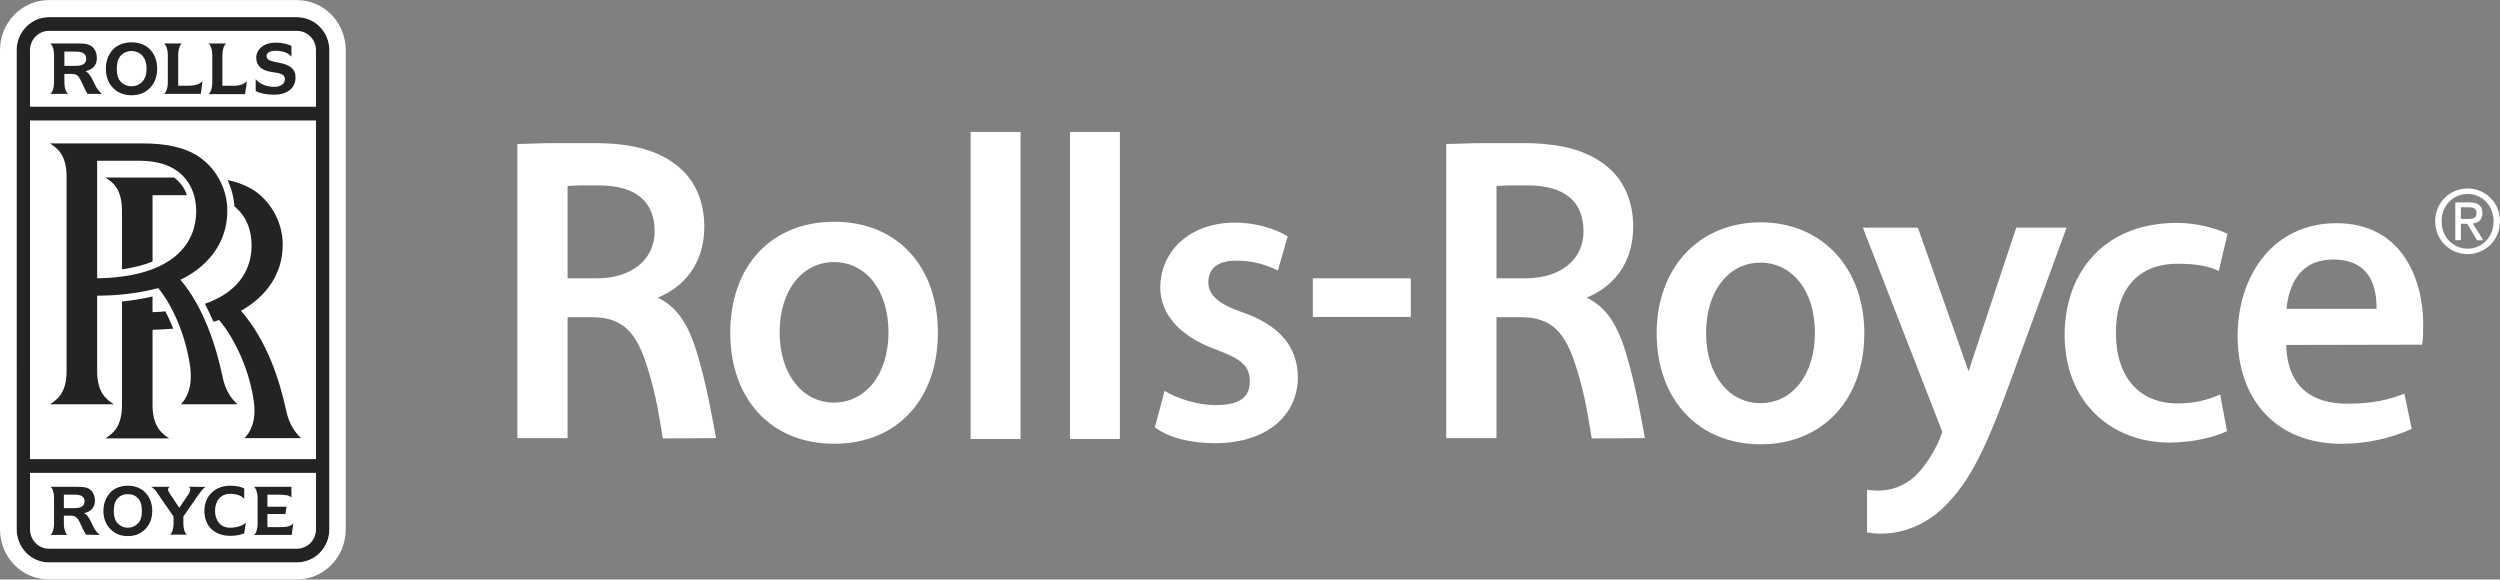 <?xml version="1.0" encoding="UTF-8"?> <svg xmlns="http://www.w3.org/2000/svg" width="220" height="51" viewBox="0 0 220 51" fill="none"><rect x="0" y="0" width="220" height="51" fill="#808080" stroke="none"/><g clip-path="url(#clip0_783_4030)"><path d="M85.633 38.63H89.81V11.609H85.415V38.63H85.633ZM94.374 38.63H98.55V11.609H94.157V38.63H94.374ZM164.301 46.856C167.014 47.323 169.44 46.19 171.048 44.64C173.305 42.448 174.745 39.592 177.148 32.916L181.758 20.304L181.854 20.033H177.436L177.389 20.155L173.234 32.668L168.815 20.155L168.766 20.033H163.941L164.036 20.304L170.929 38.014C170.376 39.591 169.488 40.919 168.623 41.807C167.518 42.89 165.982 43.382 164.301 43.089V46.856Z" fill="white"></path><path d="M154.936 19.565C149.509 19.565 145.786 23.58 145.786 29.319C145.786 35.156 149.462 39.098 154.936 39.098C160.41 39.098 164.061 35.156 164.061 29.319C164.061 23.58 160.339 19.565 154.936 19.565ZM154.912 35.478C152.175 35.478 150.134 33.036 150.134 29.294C150.134 25.551 152.174 23.113 154.912 23.113C157.697 23.113 159.714 25.551 159.714 29.294C159.714 33.036 157.673 35.478 154.912 35.478ZM73.41 19.515C67.838 19.515 64.261 23.457 64.261 29.27C64.261 35.107 67.838 39.05 73.41 39.05C78.981 39.05 82.535 35.107 82.535 29.27C82.535 23.457 78.981 19.515 73.41 19.515ZM73.385 35.428C70.647 35.428 68.606 32.965 68.606 29.246C68.606 25.501 70.647 23.063 73.385 23.063C76.171 23.063 78.187 25.501 78.187 29.246C78.187 32.965 76.146 35.428 73.385 35.428ZM115.528 24.491H124.15V27.891H115.528V24.491ZM61.281 30.871C62.194 33.826 62.675 36.783 63.012 38.556L58.329 38.581C58.064 37.054 57.8 34.934 56.984 32.373C56.048 29.318 54.871 27.914 52.086 27.914H49.948V38.555H45.529V12.668C46.465 12.668 47.569 12.594 48.747 12.594H52.3C55.878 12.594 58.232 13.357 59.865 14.811C61.233 16.017 61.978 17.84 61.978 19.934C61.978 23.358 60.033 25.328 57.872 26.192C59.458 26.954 60.466 28.284 61.281 30.871ZM52.757 16.314H51.294C50.669 16.314 50.26 16.364 49.948 16.364V24.491H52.517C55.543 24.491 57.608 22.889 57.608 20.352C57.608 17.717 55.927 16.339 52.757 16.314ZM143.025 30.871C143.936 33.826 144.417 36.783 144.753 38.556L140.071 38.581C139.806 37.054 139.542 34.934 138.725 32.373C137.788 29.318 136.612 27.914 133.827 27.914H131.69V38.555H127.271V12.668C128.208 12.668 129.312 12.594 130.488 12.594H134.044C137.622 12.594 139.973 13.357 141.608 14.811C142.978 16.017 143.722 17.84 143.722 19.934C143.722 23.358 141.776 25.328 139.615 26.192C141.201 26.954 142.208 28.284 143.025 30.871ZM134.499 16.314H133.035C132.411 16.314 132.002 16.364 131.691 16.364V24.491H134.26C137.286 24.491 139.349 22.889 139.349 20.352C139.349 17.717 137.669 16.339 134.499 16.314ZM102.489 34.394C103.497 35.035 105.347 35.65 106.956 35.65C109.118 35.65 109.982 34.935 109.982 33.58C109.982 32.201 109.285 31.611 106.981 30.749C103.594 29.516 102.106 27.471 102.106 25.303C102.106 22.177 104.628 19.589 108.686 19.589C110.607 19.589 112.288 20.179 113.32 20.796L112.456 23.801C111.473 23.334 110.32 22.915 108.687 22.939C107.006 22.964 106.333 23.752 106.333 24.86C106.333 26.142 107.606 26.881 109.239 27.447C112.481 28.555 114.21 30.427 114.21 33.236C114.187 36.56 111.473 38.999 106.909 38.999C104.845 38.999 102.875 38.556 101.627 37.596L102.489 34.394ZM195.974 37.941C195.063 38.386 193.165 38.95 190.859 38.95C185.601 38.901 181.687 35.207 181.687 29.49C181.687 23.924 185.215 19.614 191.557 19.614C193.357 19.614 195.038 20.106 196.021 20.575L195.253 23.85C194.486 23.457 193.356 23.209 191.651 23.209C187.929 23.209 186.177 25.723 186.201 29.294C186.201 33.285 188.338 35.501 191.628 35.501C193.309 35.501 194.486 35.107 195.374 34.714L195.974 37.941ZM201.186 30.355C201.306 34.169 203.539 35.527 206.612 35.527C208.797 35.527 210.286 35.156 211.583 34.64L212.231 37.746C210.276 38.612 208.167 39.057 206.037 39.051C200.321 39.051 196.911 35.183 196.911 29.567C196.911 24.294 200.008 19.641 205.604 19.641C211.465 19.641 213.24 24.715 213.24 28.482C213.24 29.296 213.24 29.911 213.144 30.33L201.186 30.355ZM209.135 27.176C209.159 25.328 208.628 22.84 205.339 22.84C202.315 22.84 201.427 25.131 201.208 27.176H209.135Z" fill="white"></path><path d="M1.464 4.417C1.465 3.646 1.764 2.908 2.296 2.363C2.827 1.818 3.547 1.511 4.298 1.509H26.127C27.712 1.509 28.984 2.816 28.984 4.417V46.585C28.984 48.189 27.711 49.492 26.127 49.492H4.299C3.547 49.491 2.827 49.185 2.296 48.64C1.765 48.095 1.466 47.356 1.465 46.585L1.464 4.417Z" fill="#232323"></path><path d="M2.641 9.391V4.417C2.642 3.966 2.817 3.535 3.128 3.216C3.438 2.897 3.859 2.718 4.299 2.717H26.127C27.064 2.717 27.807 3.48 27.807 4.417V9.391H2.641ZM2.641 10.599H27.807V40.404H2.641V10.599Z" fill="white"></path><path d="M1.464 4.417C1.465 3.646 1.764 2.908 2.296 2.363C2.827 1.818 3.547 1.511 4.298 1.509H26.127C27.712 1.509 28.984 2.816 28.984 4.417V46.585C28.984 48.189 27.711 49.492 26.127 49.492H4.299C3.547 49.491 2.827 49.185 2.296 48.64C1.765 48.095 1.466 47.356 1.465 46.585L1.464 4.417ZM30.425 4.417C30.425 3.838 30.315 3.264 30.099 2.729C29.883 2.194 29.567 1.707 29.168 1.298C28.768 0.888 28.294 0.563 27.773 0.342C27.251 0.12 26.692 0.007 26.127 0.007H4.299C3.734 0.007 3.175 0.12 2.653 0.342C2.131 0.563 1.657 0.888 1.258 1.298C0.858 1.707 0.542 2.194 0.326 2.729C0.11 3.264 -0.001 3.838 2.28163e-06 4.417V46.585C-0.001 47.164 0.11 47.738 0.326 48.273C0.542 48.808 0.859 49.295 1.258 49.704C1.657 50.113 2.131 50.438 2.653 50.659C3.175 50.88 3.734 50.994 4.299 50.993H26.127C28.504 50.993 30.425 49.024 30.425 46.585V4.417Z" fill="white"></path><path d="M2.641 41.61V46.585C2.642 47.035 2.817 47.467 3.128 47.786C3.438 48.105 3.859 48.285 4.299 48.286H26.127C27.064 48.286 27.807 47.521 27.807 46.585V41.61H2.641Z" fill="white"></path><path d="M13.424 35.65V29.023C14.032 29.003 14.641 28.97 15.248 28.925C15.033 28.408 14.815 27.89 14.551 27.397C14.19 27.447 13.807 27.447 13.423 27.471V26.092C12.536 26.295 11.638 26.442 10.734 26.535V35.649C10.734 37.669 9.821 38.212 9.268 38.58H14.888C14.361 38.212 13.424 37.67 13.424 35.65ZM26.488 38.556C26.031 38.112 25.454 37.424 25.167 36.067C24.637 33.579 23.532 30.009 21.204 27.348C23.485 26.067 24.878 24.048 24.878 21.561C24.901 19.786 24.013 17.913 22.428 16.806C21.756 16.364 20.964 16.043 20.027 15.844C20.364 16.585 20.579 17.372 20.628 18.161C21.613 18.948 22.14 20.155 22.14 21.608C22.14 23.457 21.227 25.624 18.034 26.733C18.298 27.249 18.561 27.792 18.778 28.309C18.946 28.26 19.115 28.209 19.283 28.161C20.77 29.935 21.972 32.718 22.332 35.304C22.596 37.177 21.949 38.112 21.516 38.556L26.488 38.556Z" fill="#232323"></path><path d="M20.892 35.575C20.412 35.132 19.835 34.443 19.571 33.088C19.042 30.599 17.986 27.102 15.873 24.615C15.969 24.566 16.041 24.542 16.138 24.491C18.539 23.237 20.004 21.141 20.004 18.58C20.027 16.781 19.139 14.935 17.554 13.826C16.305 12.964 14.624 12.618 12.488 12.618H4.394C4.947 12.988 5.859 13.531 5.859 15.55V32.645C5.859 34.691 4.946 35.207 4.394 35.576H10.013C9.484 35.207 8.549 34.691 8.549 32.645V26.019C10.518 26.019 12.368 25.771 13.928 25.352C15.345 27.102 16.402 29.813 16.738 32.299C16.977 34.169 16.353 35.132 15.921 35.575L20.892 35.575ZM8.549 24.491V14.146H12.368C13.76 14.171 14.792 14.466 15.61 15.058C16.688 15.844 17.265 17.101 17.265 18.605C17.265 21.141 15.561 24.369 8.549 24.491Z" fill="#232323"></path><path d="M13.424 23.013V17.175H16.45C16.24 16.55 15.846 16.007 15.321 15.623H9.269C9.822 15.992 10.734 16.51 10.734 18.555V23.704C11.743 23.555 12.655 23.334 13.424 23.013ZM18.923 44.961C18.923 45.798 19.403 46.437 20.242 46.437C20.844 46.437 21.395 46.263 21.636 45.969L21.491 46.932C21.275 47.027 20.891 47.154 20.267 47.154C18.923 47.154 17.986 46.339 17.986 44.961C17.986 44.222 18.274 43.655 18.706 43.285C19.09 42.942 19.618 42.742 20.267 42.742C20.891 42.742 21.276 42.866 21.491 42.988V43.901C21.227 43.606 20.844 43.457 20.242 43.457C19.403 43.457 18.923 44.098 18.923 44.961ZM8.045 45.996C7.852 45.601 7.684 45.28 7.395 45.158C8.02 45.034 8.332 44.639 8.356 44.098C8.356 43.531 8.116 43.112 7.684 42.942C7.42 42.841 7.06 42.841 6.532 42.841H4.442C4.636 42.965 4.755 43.382 4.755 43.777V46.141C4.755 46.487 4.636 46.932 4.442 47.076H5.931C5.741 46.931 5.62 46.486 5.62 46.141V45.378H6.243C6.58 45.378 6.771 45.526 6.915 45.77C7.132 46.141 7.301 46.659 7.564 47.051L8.788 47.076C8.405 46.782 8.237 46.412 8.045 45.996ZM7.444 44.121C7.444 44.541 7.108 44.714 6.58 44.714H5.62V43.531H6.58C7.107 43.531 7.444 43.68 7.444 44.121ZM10.373 46.069C10.134 45.847 10.013 45.479 10.013 44.961C10.013 44.444 10.134 44.075 10.373 43.828C10.588 43.606 10.878 43.483 11.262 43.483C11.622 43.483 11.911 43.607 12.128 43.828C12.368 44.076 12.488 44.444 12.488 44.961C12.488 45.48 12.368 45.847 12.128 46.069C12.015 46.187 11.88 46.281 11.732 46.344C11.583 46.407 11.423 46.439 11.262 46.437C10.878 46.437 10.588 46.291 10.373 46.069ZM11.239 47.177C11.814 47.177 12.295 47.005 12.655 46.683C13.086 46.315 13.4 45.75 13.4 44.961C13.4 44.172 13.086 43.606 12.655 43.21C12.295 42.915 11.814 42.743 11.239 42.743C10.685 42.743 10.206 42.916 9.845 43.21C9.413 43.606 9.101 44.172 9.101 44.961C9.101 45.75 9.413 46.315 9.845 46.683C10.206 47.004 10.685 47.177 11.239 47.177ZM16.617 42.841C16.714 42.915 16.762 42.988 16.738 43.089C16.738 43.187 16.688 43.334 16.593 43.482L15.777 44.689L14.96 43.457C14.864 43.308 14.768 43.162 14.792 43.038C14.815 42.966 14.841 42.891 14.936 42.841H13.28C13.569 42.965 13.71 43.186 13.927 43.506L15.271 45.454V46.143C15.271 46.488 15.152 46.933 14.96 47.052H16.45C16.257 46.932 16.138 46.488 16.138 46.143V45.454L17.362 43.681C17.554 43.434 17.819 42.988 18.105 42.842L16.617 42.841ZM24.591 46.387H23.532V45.231H25.118L25.214 44.59H23.532V43.531H24.469C24.997 43.531 25.43 43.556 25.645 43.778V42.841H22.355C22.548 42.988 22.669 43.434 22.669 43.777V46.141C22.669 46.511 22.548 46.932 22.355 47.076H25.67L25.814 46.042C25.573 46.364 25.118 46.387 24.591 46.387ZM22.501 6.954C22.596 7.101 22.813 7.274 22.956 7.348C23.309 7.546 23.706 7.647 24.109 7.642C24.709 7.642 25.071 7.373 25.071 6.977C25.071 6.51 24.613 6.436 23.918 6.336C23.03 6.214 22.548 5.795 22.548 5.057C22.573 4.318 23.245 3.752 24.23 3.752C24.901 3.752 25.358 3.899 25.646 4.047V5.007C25.551 4.834 25.335 4.711 25.118 4.613C24.832 4.514 24.532 4.464 24.23 4.466C23.748 4.466 23.461 4.663 23.461 4.908C23.461 5.327 23.845 5.377 24.684 5.548C25.525 5.723 26.03 6.091 26.007 6.855C25.983 7.741 25.309 8.333 24.109 8.333C23.58 8.333 22.908 8.234 22.501 8.013V6.954ZM8.212 7.149C7.996 6.731 7.829 6.411 7.517 6.263C8.189 6.115 8.524 5.722 8.524 5.131C8.524 4.563 8.284 4.12 7.829 3.948C7.54 3.825 7.18 3.825 6.628 3.825H4.417C4.636 3.972 4.755 4.416 4.755 4.81V7.297C4.755 7.667 4.636 8.136 4.417 8.259H6.004C5.788 8.136 5.666 7.667 5.666 7.297V6.509H6.34C6.677 6.509 6.868 6.632 7.013 6.904C7.253 7.296 7.42 7.839 7.708 8.259H8.982C8.597 7.988 8.405 7.569 8.212 7.149ZM7.588 5.179C7.588 5.624 7.228 5.795 6.677 5.795H5.666V4.539H6.677C7.228 4.539 7.588 4.711 7.588 5.179ZM10.662 7.224C10.397 6.977 10.278 6.584 10.278 6.043C10.278 5.525 10.397 5.131 10.662 4.859C10.878 4.638 11.19 4.49 11.574 4.49C11.959 4.49 12.27 4.638 12.488 4.859C12.751 5.131 12.895 5.525 12.895 6.043C12.895 6.584 12.751 6.977 12.488 7.224C12.27 7.445 11.959 7.593 11.574 7.593C11.19 7.593 10.878 7.445 10.662 7.224ZM11.574 8.382C12.175 8.382 12.679 8.209 13.063 7.865C13.519 7.47 13.832 6.879 13.832 6.043C13.832 5.229 13.519 4.614 13.063 4.221C12.679 3.899 12.175 3.726 11.574 3.726C10.974 3.726 10.469 3.899 10.085 4.221C9.63 4.614 9.316 5.229 9.316 6.043C9.316 6.88 9.63 7.47 10.085 7.865C10.47 8.209 10.998 8.382 11.574 8.382ZM17.819 7.127C17.578 7.445 17.074 7.545 16.52 7.545H15.681V4.811C15.681 4.442 15.801 3.972 15.993 3.826H14.432C14.647 3.973 14.768 4.441 14.768 4.811V7.297C14.768 7.692 14.647 8.111 14.432 8.259H17.674L17.819 7.127ZM21.733 7.127C21.491 7.445 20.988 7.569 20.435 7.545H19.57V4.811C19.57 4.442 19.69 3.972 19.907 3.826H18.346C18.561 3.973 18.681 4.441 18.681 4.811V7.297C18.681 7.692 18.561 8.136 18.346 8.282H21.565L21.733 7.127Z" fill="#232323"></path><path d="M214.86 19.468C214.86 18.099 215.864 17.068 217.153 17.068C218.428 17.068 219.433 18.099 219.433 19.468C219.433 20.858 218.428 21.882 217.153 21.882C215.865 21.882 214.86 20.858 214.86 19.468ZM217.154 22.364C218.689 22.364 220 21.141 220 19.468C220 17.809 218.689 16.586 217.154 16.586C215.605 16.586 214.294 17.809 214.294 19.468C214.294 21.14 215.605 22.364 217.154 22.364ZM216.558 19.697H217.124L217.981 21.141H218.532L217.608 19.674C218.085 19.613 218.45 19.353 218.45 18.757C218.45 18.099 218.07 17.809 217.302 17.809H216.067V21.14H216.558V19.697ZM216.558 19.268V18.237H217.229C217.572 18.237 217.936 18.313 217.936 18.726C217.936 19.238 217.564 19.268 217.147 19.268H216.558Z" fill="white"></path></g><defs><clipPath id="clip0_783_4030"><rect width="220" height="51" fill="white"></rect></clipPath></defs></svg> 